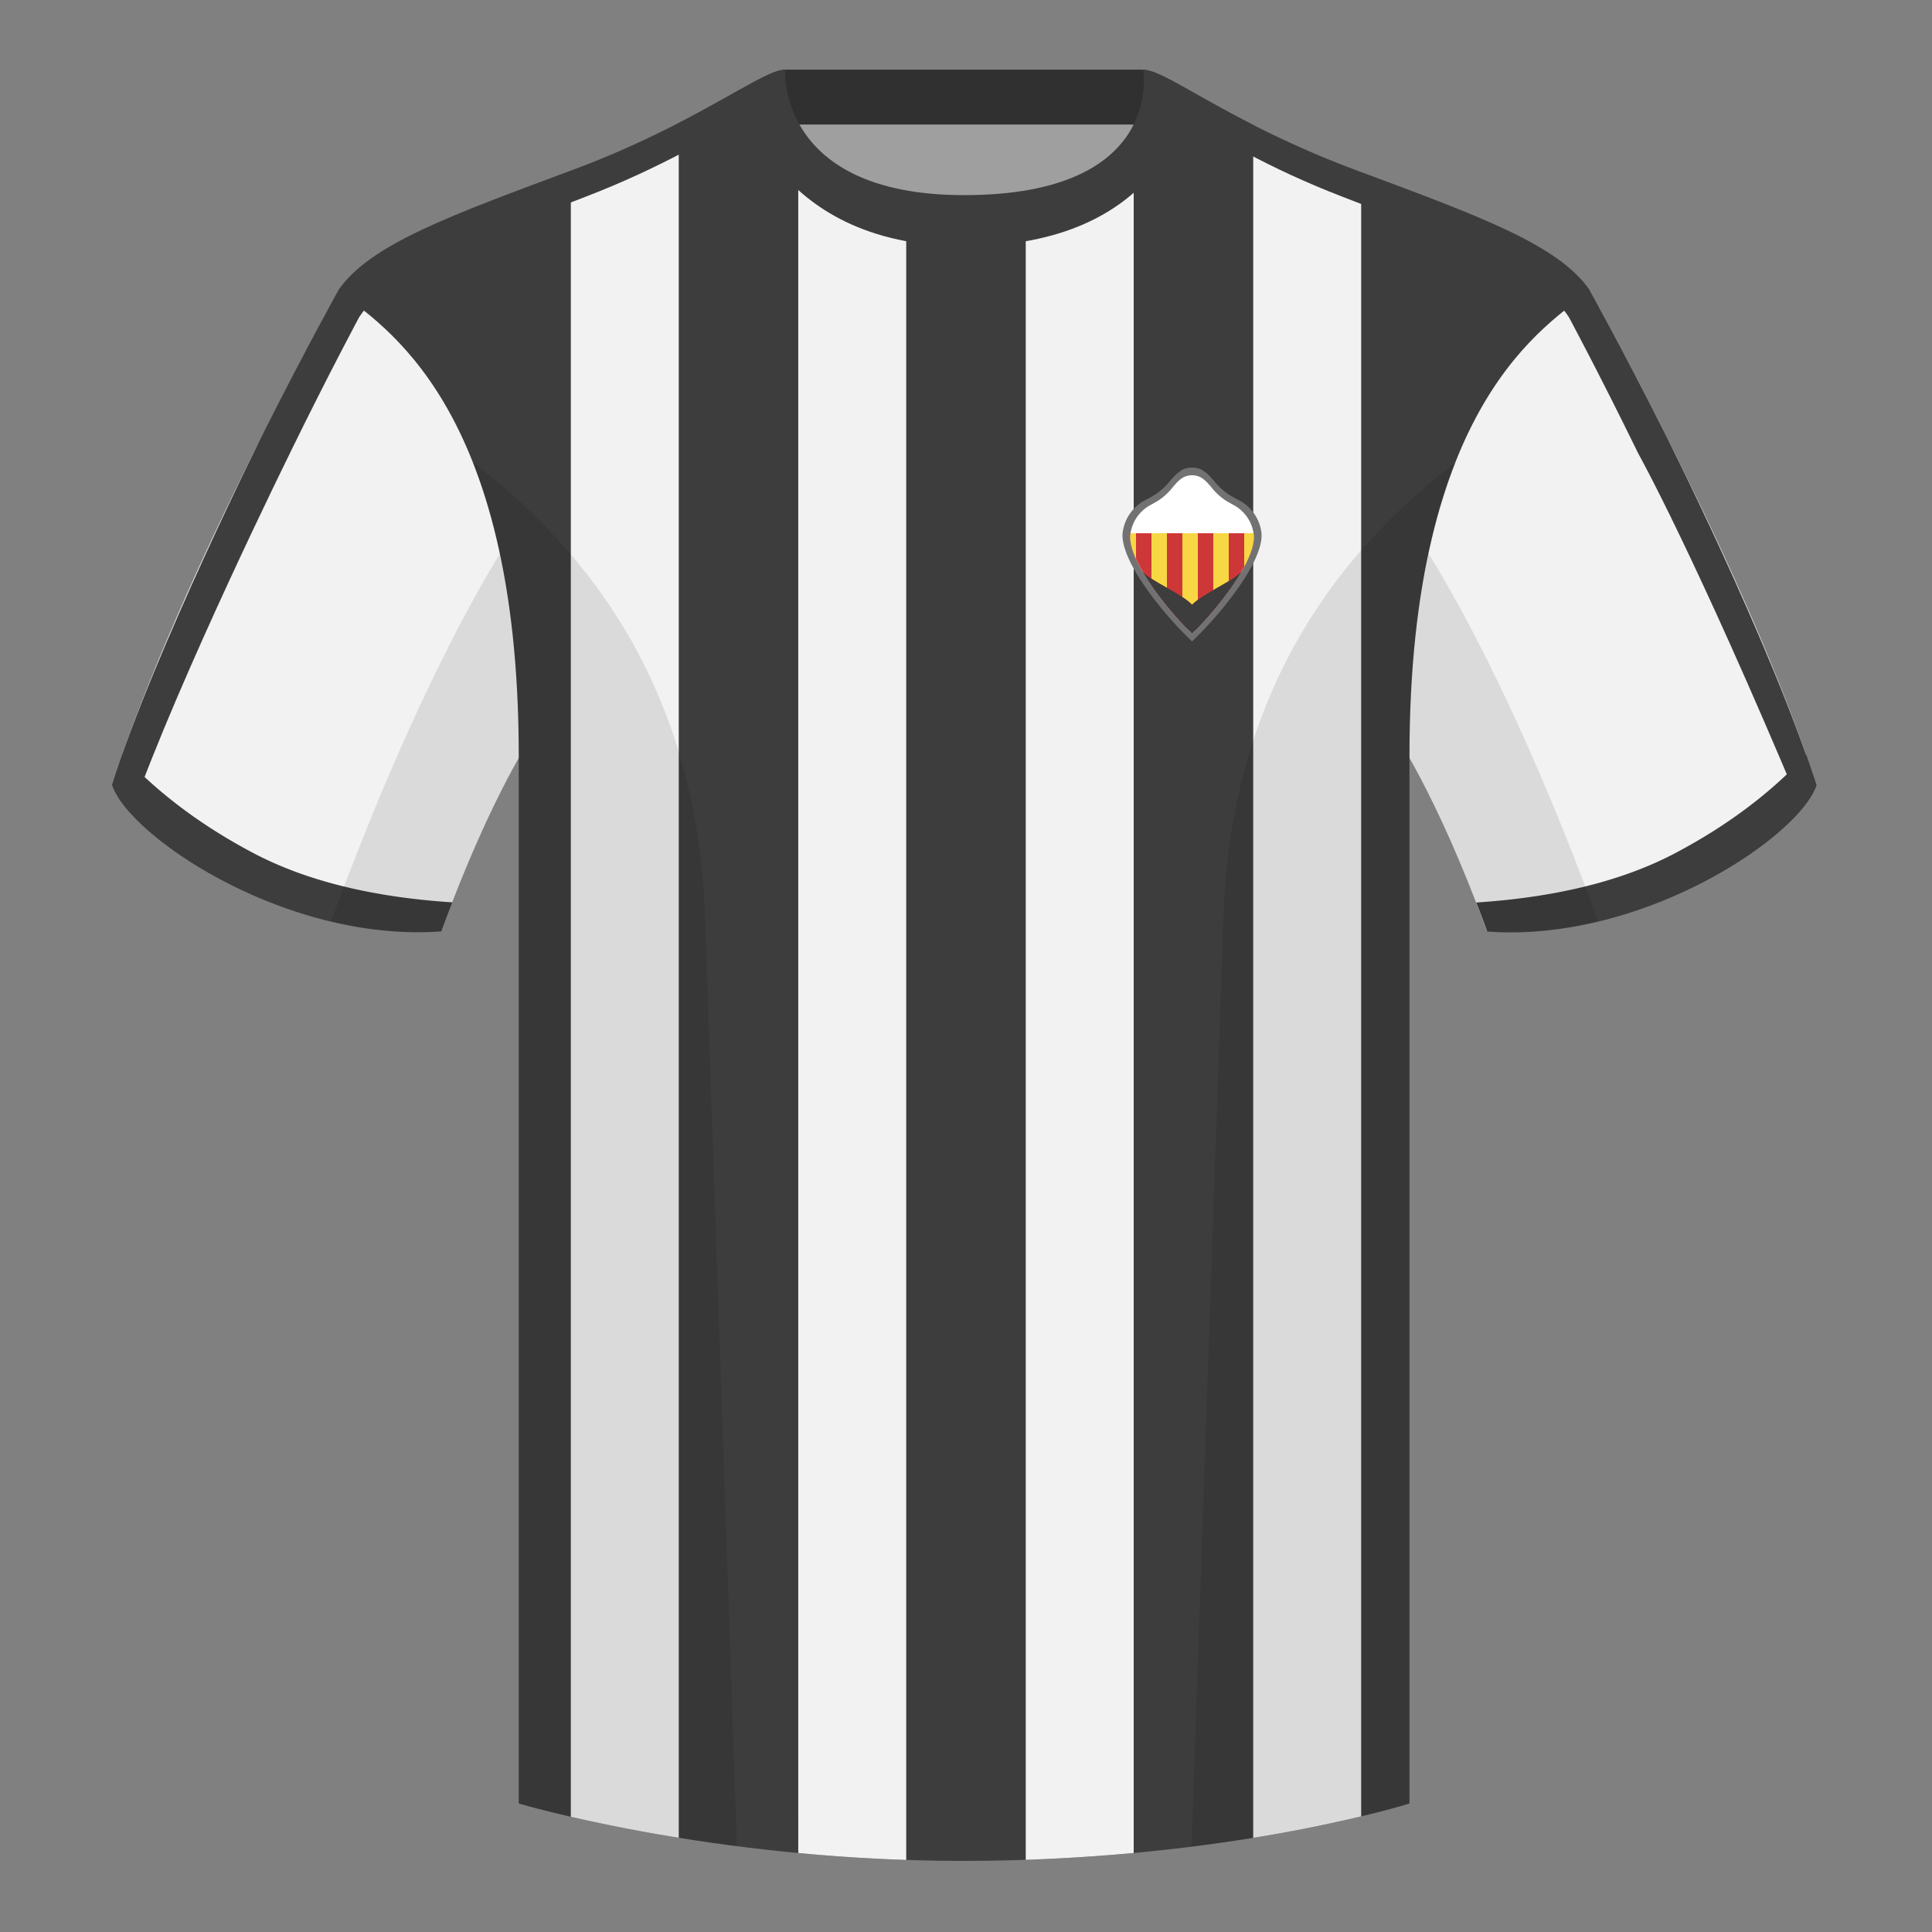 <svg xmlns="http://www.w3.org/2000/svg" width="500" height="500" fill="none" viewBox="0 0 500 500"><rect x="0" y="0" width="500" height="500" fill="#808080" stroke="none"/><g clip-path="url(#clip0_5839_4444)"><path fill="#9F9F9F" fill-rule="evenodd" d="M203 109.22h93.65v-87.3H203v87.3Z" clip-rule="evenodd"/><path fill="#303030" fill-rule="evenodd" d="M202.86 32.23h93.46v-14.2h-93.46v14.2Z" clip-rule="evenodd"/><path fill="#F2F2F2" fill-rule="evenodd" d="M87.55 75.26S46.78 148.06 29 203.03c4.44 13.37 45.2 40.86 85.23 37.88 13.34-36.4 24.46-52 24.46-52s2.97-95.08-51.14-113.65M411.47 75.26s40.76 72.8 58.55 127.77c-4.44 13.37-45.2 40.86-85.23 37.88-13.34-36.4-24.46-52-24.46-52s-2.96-95.08 51.14-113.65" clip-rule="evenodd"/><path fill="#3D3D3D" fill-rule="evenodd" d="M249.51 57.7c-50.08 0-47.8-39.47-48.74-39.14-7.52 2.62-24.13 14.94-52.44 25.5-31.87 11.88-52.63 19.31-60.78 31.2 11.11 8.91 46.7 28.97 46.7 120.34v271.14s49.65 14.86 114.88 14.86c68.93 0 115.64-14.86 115.64-14.86V195.6c0-91.37 35.59-111.43 46.7-120.34-8.15-11.89-28.9-19.32-60.78-31.2-28.36-10.58-44.98-22.92-52.48-25.51-.92-.32 4.18 39.15-48.7 39.15Z" clip-rule="evenodd"/><path fill="#3D3D3D" fill-rule="evenodd" d="M467.46 195.3c.94 2.67 1.83 5.3 2.67 7.9-4.45 13.38-45.2 40.86-85.23 37.89a434.6 434.6 0 0 0-2.84-7.52c20.8-1.36 38-5.64 51.6-12.84 13.42-7.1 24.7-15.58 33.8-25.43ZM31.65 195.3c9.1 9.83 20.37 18.3 33.78 25.4 13.6 7.2 30.82 11.48 51.64 12.83-.93 2.4-1.88 4.9-2.84 7.52-40.02 2.98-80.79-24.5-85.23-37.88.84-2.59 1.72-5.21 2.65-7.87Z" clip-rule="evenodd"/><path fill="#F2F2F2" fill-rule="evenodd" d="M265.46 56.27c15.68-3.1 23.75-10.75 27.94-18.37v441.65c-8.7.8-18.04 1.43-27.94 1.77V56.27Zm58.87-23.88a245.77 245.77 0 0 0 26.36 11.66l1.58.59v425.44a384.6 384.6 0 0 1-27.94 5.55V32.39Zm-89.8 448.96c-9.8-.33-19.15-.96-27.94-1.8V37.8c4.48 7.69 12.69 15.44 27.94 18.52v425.03Zm-58.87-5.74a431.73 431.73 0 0 1-27.93-5.43V44.28l.6-.23a246.67 246.67 0 0 0 27.33-12.16v443.72Z" clip-rule="evenodd"/><path fill="#3D3D3D" fill-rule="evenodd" d="M75.02 117.3c10.14-20.75 17.95-35.25 17.95-35.25 7.88-11.88 27.94-19.31 58.75-31.2 19.13-7.38 32.8-15.6 41.77-20.78l-2.14-6.84c-9.25 5.17-23.3 13.34-43.03 20.7-31.86 11.89-52.62 19.31-60.77 31.2 0 0-8.23 14.76-18.86 35.82 0 0-28.7 57.34-39.69 92.08 0 0 .45 1.58 2.12 4.05 1.68 2.47 2.81 3.4 2.81 3.4 12.58-35.53 41.1-93.18 41.1-93.18ZM423.96 117.32c-10.13-20.75-17.95-35.27-17.95-35.27-7.88-11.88-27.94-19.31-58.75-31.2-19.04-7.34-32.37-15.46-41.14-20.6l1.66-6.91C317 28.48 331 36.6 350.65 43.93c31.87 11.89 52.62 19.31 60.78 31.2 0 0 8.23 14.76 18.85 35.82 0 0 27.59 54.46 39.74 92.08 0 0-.74 1.97-1.46 3.09-.72 1.1-2.38 3.18-2.38 3.18-27.64-65.99-42.22-91.98-42.22-91.98Z" clip-rule="evenodd"/><path fill="#3D3D3D" fill-rule="evenodd" d="M307.85 23.34c-5.77-3.23-9.73-5.34-12-5.34 0 0 5.88 32.5-46.34 32.5-48.52 0-46.34-32.5-46.34-32.5-2.28 0-6.23 2.1-12 5.34 0 0 7.37 40.39 58.4 40.39 51.48 0 58.28-35.9 58.28-40.38Z" clip-rule="evenodd"/><path fill="#000" fill-opacity=".1" fill-rule="evenodd" d="M413.58 238.32a93.75 93.75 0 0 1-28.8 2.6c-8.2-22.37-15.55-36.89-20-44.75v270.57s-21.1 6.71-55.87 11.12c-.18-.03-.37-.05-.55-.06l8.28-240.71c2.06-59.75 31.09-95.29 60.1-117.44a148.59 148.59 0 0 0-7 23.67c7.35 11.85 24.44 42.07 43.83 94.96l.01.04ZM190.72 477.8c-34.25-4.4-56.48-11.06-56.48-11.06V196.17c-4.46 7.87-11.81 22.38-20 44.75a93.6 93.6 0 0 1-28.52-2.53l.02-.1c19.38-52.84 36.3-83.06 43.61-94.94a148.74 148.74 0 0 0-7-23.7c29 22.15 58.04 57.69 60.1 117.44l8.27 240.7Z" clip-rule="evenodd"/><path fill="#727272" d="M290.59 137.5c-1.18 6.9 9.93 20.93 17.91 28.5 7.98-7.57 19.1-21.6 17.91-28.5a11 11 0 0 0-5.87-8.09c-.68-.36-1.43-.77-2.29-1.28a17.43 17.43 0 0 1-4.12-3.73c-1.62-1.83-3-3.4-5.63-3.4s-4.01 1.57-5.63 3.4a17.43 17.43 0 0 1-4.12 3.73c-.86.51-1.61.92-2.29 1.28a11 11 0 0 0-5.87 8.09Z"/><path fill="#fff" d="M292.58 138.03c-1.05 6.3 8.83 19.07 15.92 25.97 7.1-6.9 16.97-19.68 15.92-25.97a10 10 0 0 0-5.22-7.36c-.6-.33-1.27-.7-2.03-1.17a15.64 15.64 0 0 1-3.67-3.4c-1.43-1.67-2.66-3.1-5-3.1s-3.57 1.43-5 3.1a15.64 15.64 0 0 1-3.67 3.4c-.76.47-1.43.84-2.03 1.17a10 10 0 0 0-5.22 7.36Z"/><path fill="#CE3738" d="M307.5 163c-6.99-7.07-15.92-18.97-14.92-24.97V138h31.84v.03c1 6-7.93 17.9-14.91 24.97h-2.02Z"/><path fill="#F7D743" d="M294 144.65c-1.14-2.54-1.72-4.84-1.42-6.62V138H294v6.65ZM318 150.4V138h-4v14.7l1.26-.71c.95-.54 1.88-1.07 2.74-1.6ZM310 155.24V138h-4v16.51c.97.65 1.83 1.31 2.5 1.99.44-.43.94-.85 1.5-1.26ZM302 152.12V138h-4v11.77c1.1.72 2.39 1.44 3.7 2.18l.3.17ZM324.42 138.03V138H322v8.67c1.78-3.33 2.8-6.4 2.42-8.64Z"/><path fill="#3D3D3D" d="M321.26 147.99c-1.26 1.3-3.58 2.63-6 4-2.52 1.43-5.14 2.92-6.76 4.51-1.58-1.6-4.24-3.1-6.8-4.55-2.4-1.35-4.7-2.65-5.95-3.94 3.3 5.67 8.52 11.88 12.75 15.99 4.23-4.12 9.46-10.33 12.76-16.01Z"/></g><defs><clipPath id="clip0_5839_4444"><path fill="#fff" d="M0 0h500v500H0z"/></clipPath></defs></svg>